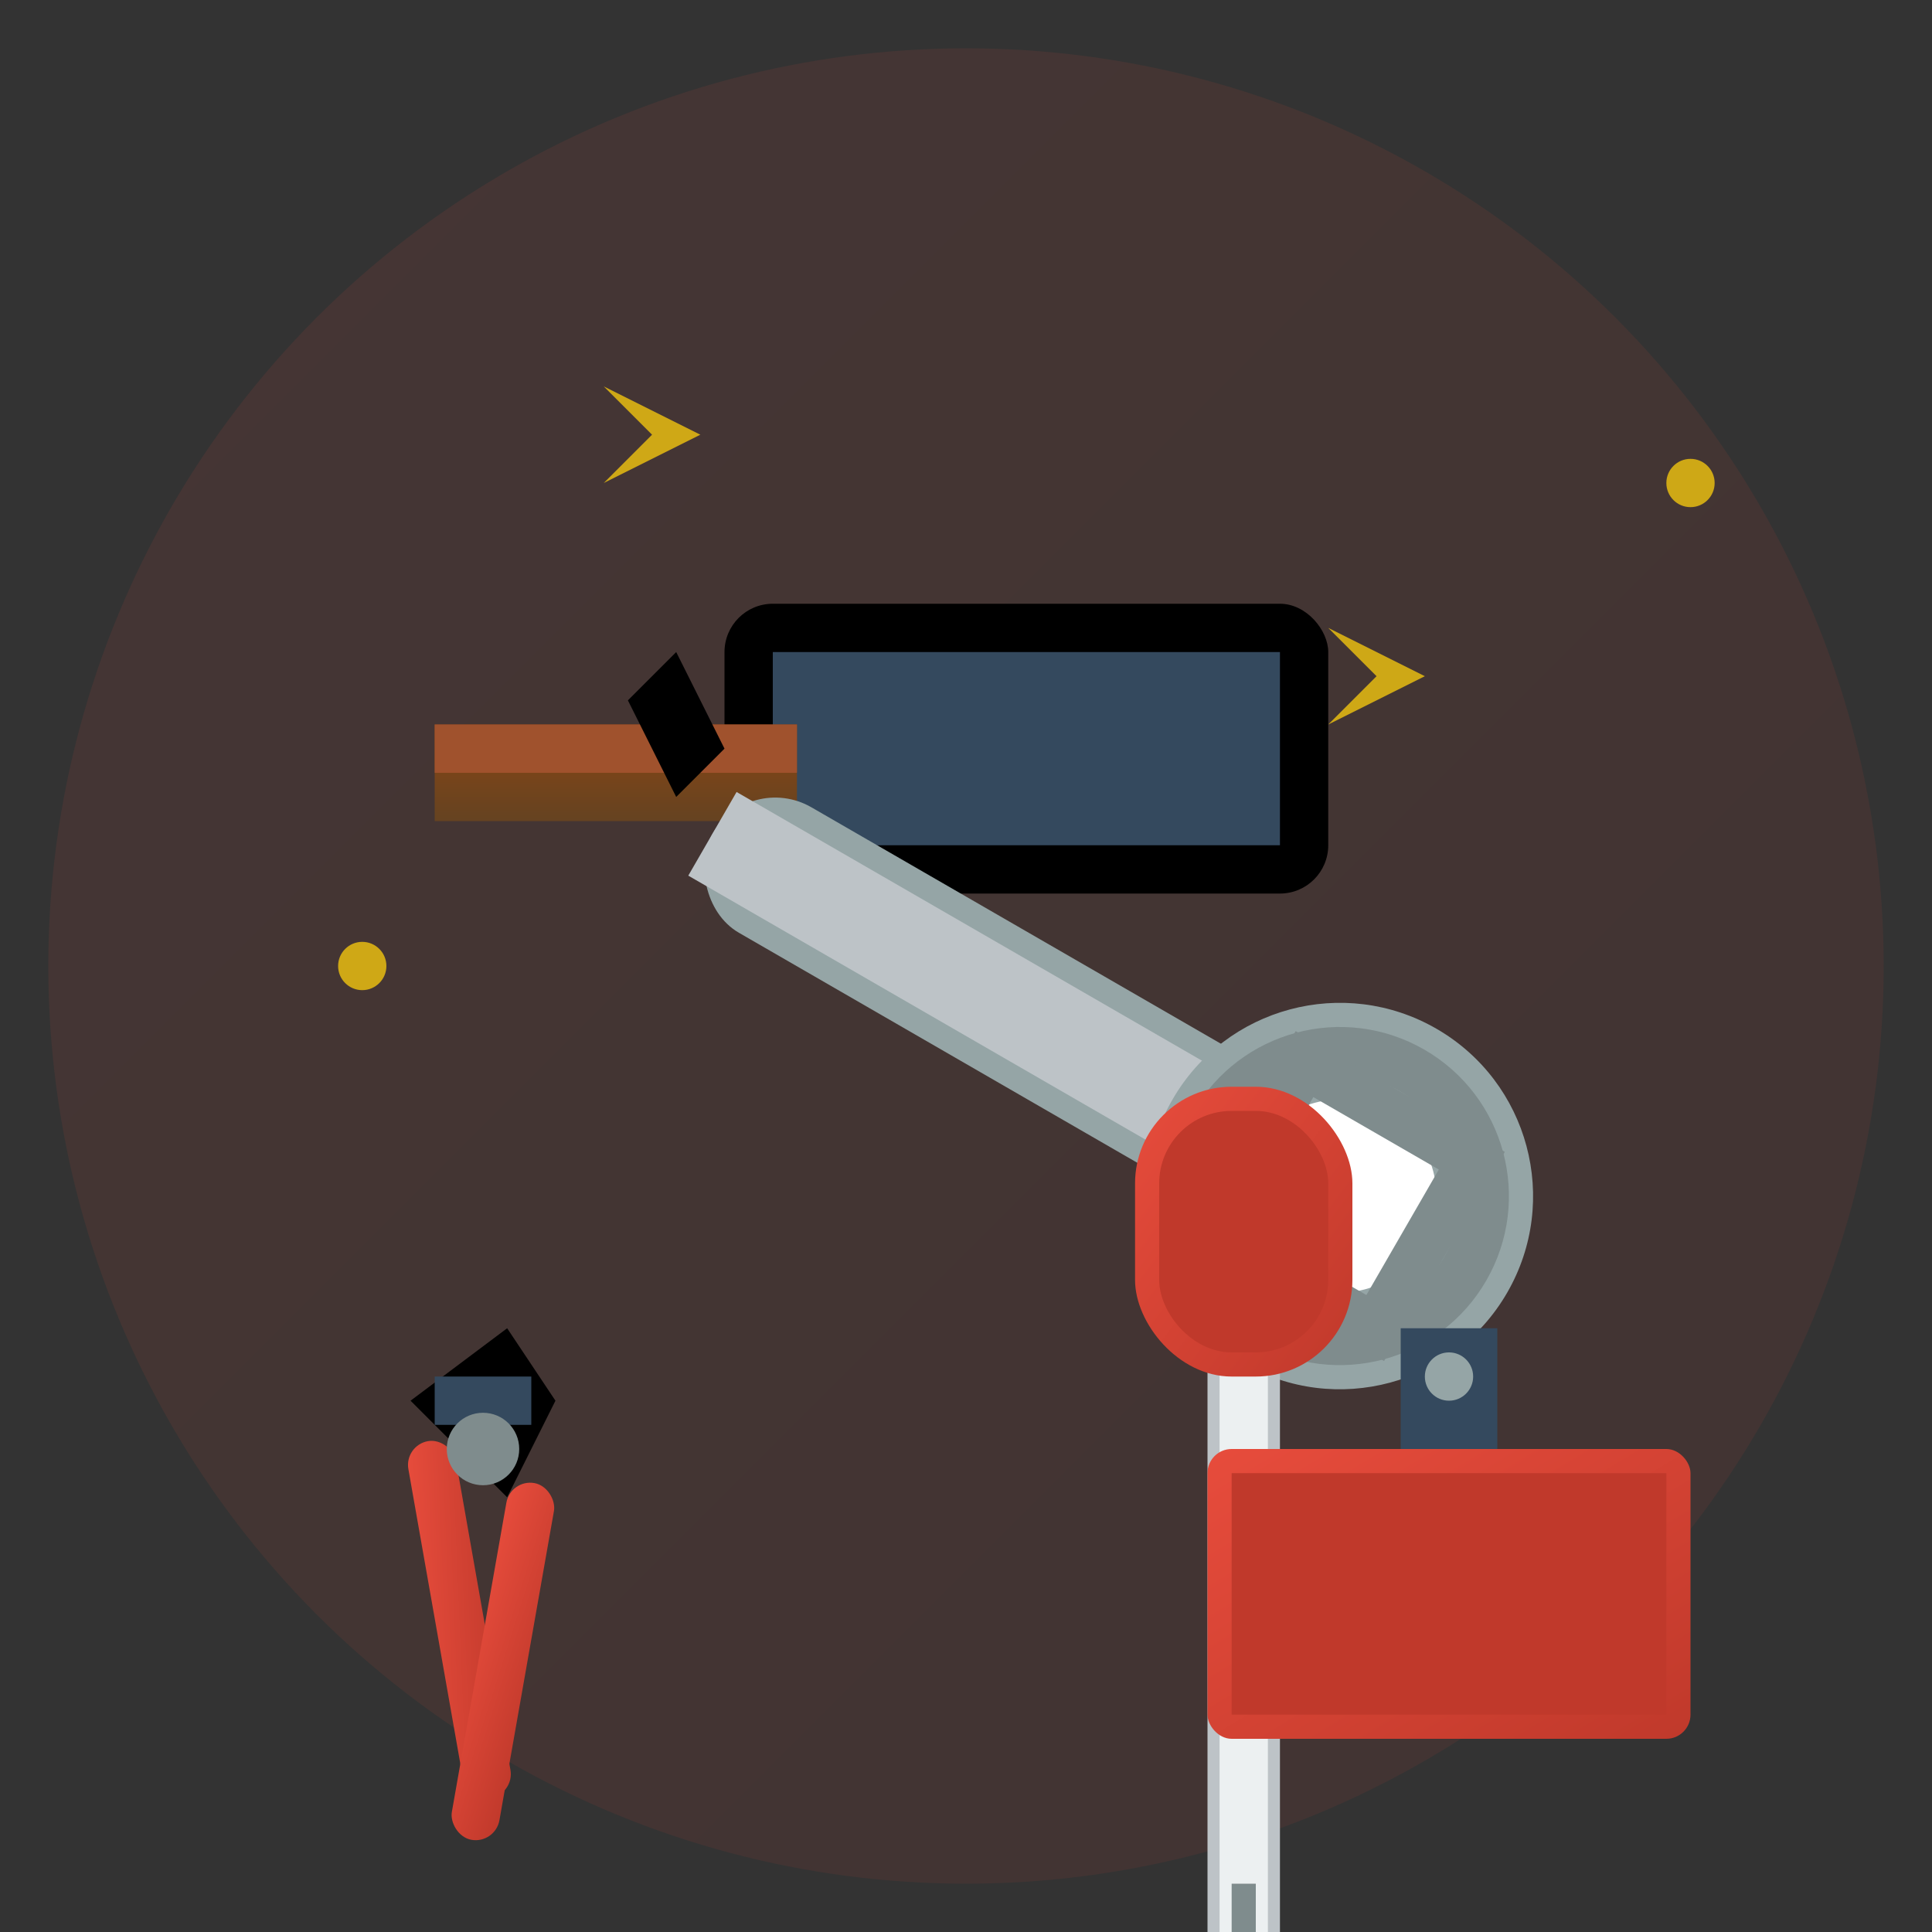 <svg width="80" height="80" viewBox="0 0 80 80" fill="none" xmlns="http://www.w3.org/2000/svg">
  <rect x="0" y="0" width="80" height="80" fill="#333333" stroke="none"/>
  <defs>
    <linearGradient id="repairGradient" x1="0%" y1="0%" x2="100%" y2="100%">
      <stop offset="0%" style="stop-color:#e74c3c;stop-opacity:1" />
      <stop offset="100%" style="stop-color:#c0392b;stop-opacity:1" />
    </linearGradient>
    <linearGradient id="handleGradient" x1="0%" y1="0%" x2="0%" y2="100%">
      <stop offset="0%" style="stop-color:#8b4513;stop-opacity:1" />
      <stop offset="100%" style="stop-color:#654321;stop-opacity:1" />
    </linearGradient>
  </defs>
  
  <!-- Background Circle -->
  <circle cx="40" cy="40" r="38" fill="url(#repairGradient)" opacity="0.1"/>
  
  <!-- Hammer -->
  <g transform="translate(10, 15)">
    <!-- Hammer Head -->
    <rect x="20" y="10" width="25" height="12" rx="2" fill="#000"/>
    <rect x="22" y="12" width="21" height="8" fill="#34495e"/>
    
    <!-- Hammer Handle -->
    <rect x="8" y="15" width="15" height="4" fill="url(#handleGradient)"/>
    <rect x="8" y="15" width="15" height="2" fill="#a0522d"/>
    
    <!-- Hammer Claw -->
    <path d="M20 16 L18 12 L16 14 L18 18 Z" fill="#000"/>
  </g>
  
  <!-- Wrench -->
  <g transform="translate(35, 25) rotate(30)">
    <!-- Wrench Body -->
    <rect x="0" y="8" width="30" height="6" rx="3" fill="#95a5a6"/>
    <rect x="0" y="9" width="30" height="4" fill="#bdc3c7"/>
    
    <!-- Wrench Head -->
    <circle cx="30" cy="11" r="8" fill="#95a5a6"/>
    <circle cx="30" cy="11" r="6" fill="none" stroke="#7f8c8d" stroke-width="2"/>
    <circle cx="30" cy="11" r="4" fill="#fff"/>
    
    <!-- Wrench Opening -->
    <rect x="26" y="7" width="8" height="8" fill="none" stroke="#7f8c8d" stroke-width="2"/>
  </g>
  
  <!-- Screwdriver -->
  <g transform="translate(45, 40)">
    <!-- Screwdriver Shaft -->
    <rect x="5" y="15" width="3" height="25" fill="#bdc3c7"/>
    <rect x="5.5" y="15" width="2" height="25" fill="#ecf0f1"/>
    
    <!-- Screwdriver Handle -->
    <rect x="2" y="5" width="9" height="12" rx="4" fill="url(#repairGradient)"/>
    <rect x="3" y="6" width="7" height="10" rx="3" fill="#c0392b"/>
    
    <!-- Screwdriver Tip -->
    <rect x="6" y="38" width="1" height="5" fill="#7f8c8d"/>
  </g>
  
  <!-- Pliers -->
  <g transform="translate(15, 50)">
    <!-- Plier Handles -->
    <rect x="0" y="10" width="2" height="15" rx="1" fill="url(#repairGradient)" transform="rotate(-10)"/>
    <rect x="8" y="10" width="2" height="15" rx="1" fill="url(#repairGradient)" transform="rotate(10)"/>
    
    <!-- Plier Jaws -->
    <path d="M2 8 L6 5 L8 8 L6 12 Z" fill="#000"/>
    <rect x="3" y="7" width="4" height="2" fill="#34495e"/>
    
    <!-- Plier Pivot -->
    <circle cx="5" cy="10" r="1.5" fill="#7f8c8d"/>
  </g>
  
  <!-- Toolbox -->
  <g transform="translate(50, 55)">
    <rect x="0" y="5" width="20" height="12" rx="1" fill="url(#repairGradient)"/>
    <rect x="1" y="6" width="18" height="10" fill="#c0392b"/>
    <rect x="8" y="0" width="4" height="5" fill="#34495e"/>
    <circle cx="10" cy="2" r="1" fill="#95a5a6"/>
  </g>
  
  <!-- Spark Effects -->
  <g fill="#f1c40f" opacity="0.8">
    <path d="M25 20 L27 18 L25 16 L29 18 Z"/>
    <path d="M55 30 L57 28 L55 26 L59 28 Z"/>
    <circle cx="70" cy="20" r="1"/>
    <circle cx="15" cy="40" r="1"/>
  </g>
</svg>
